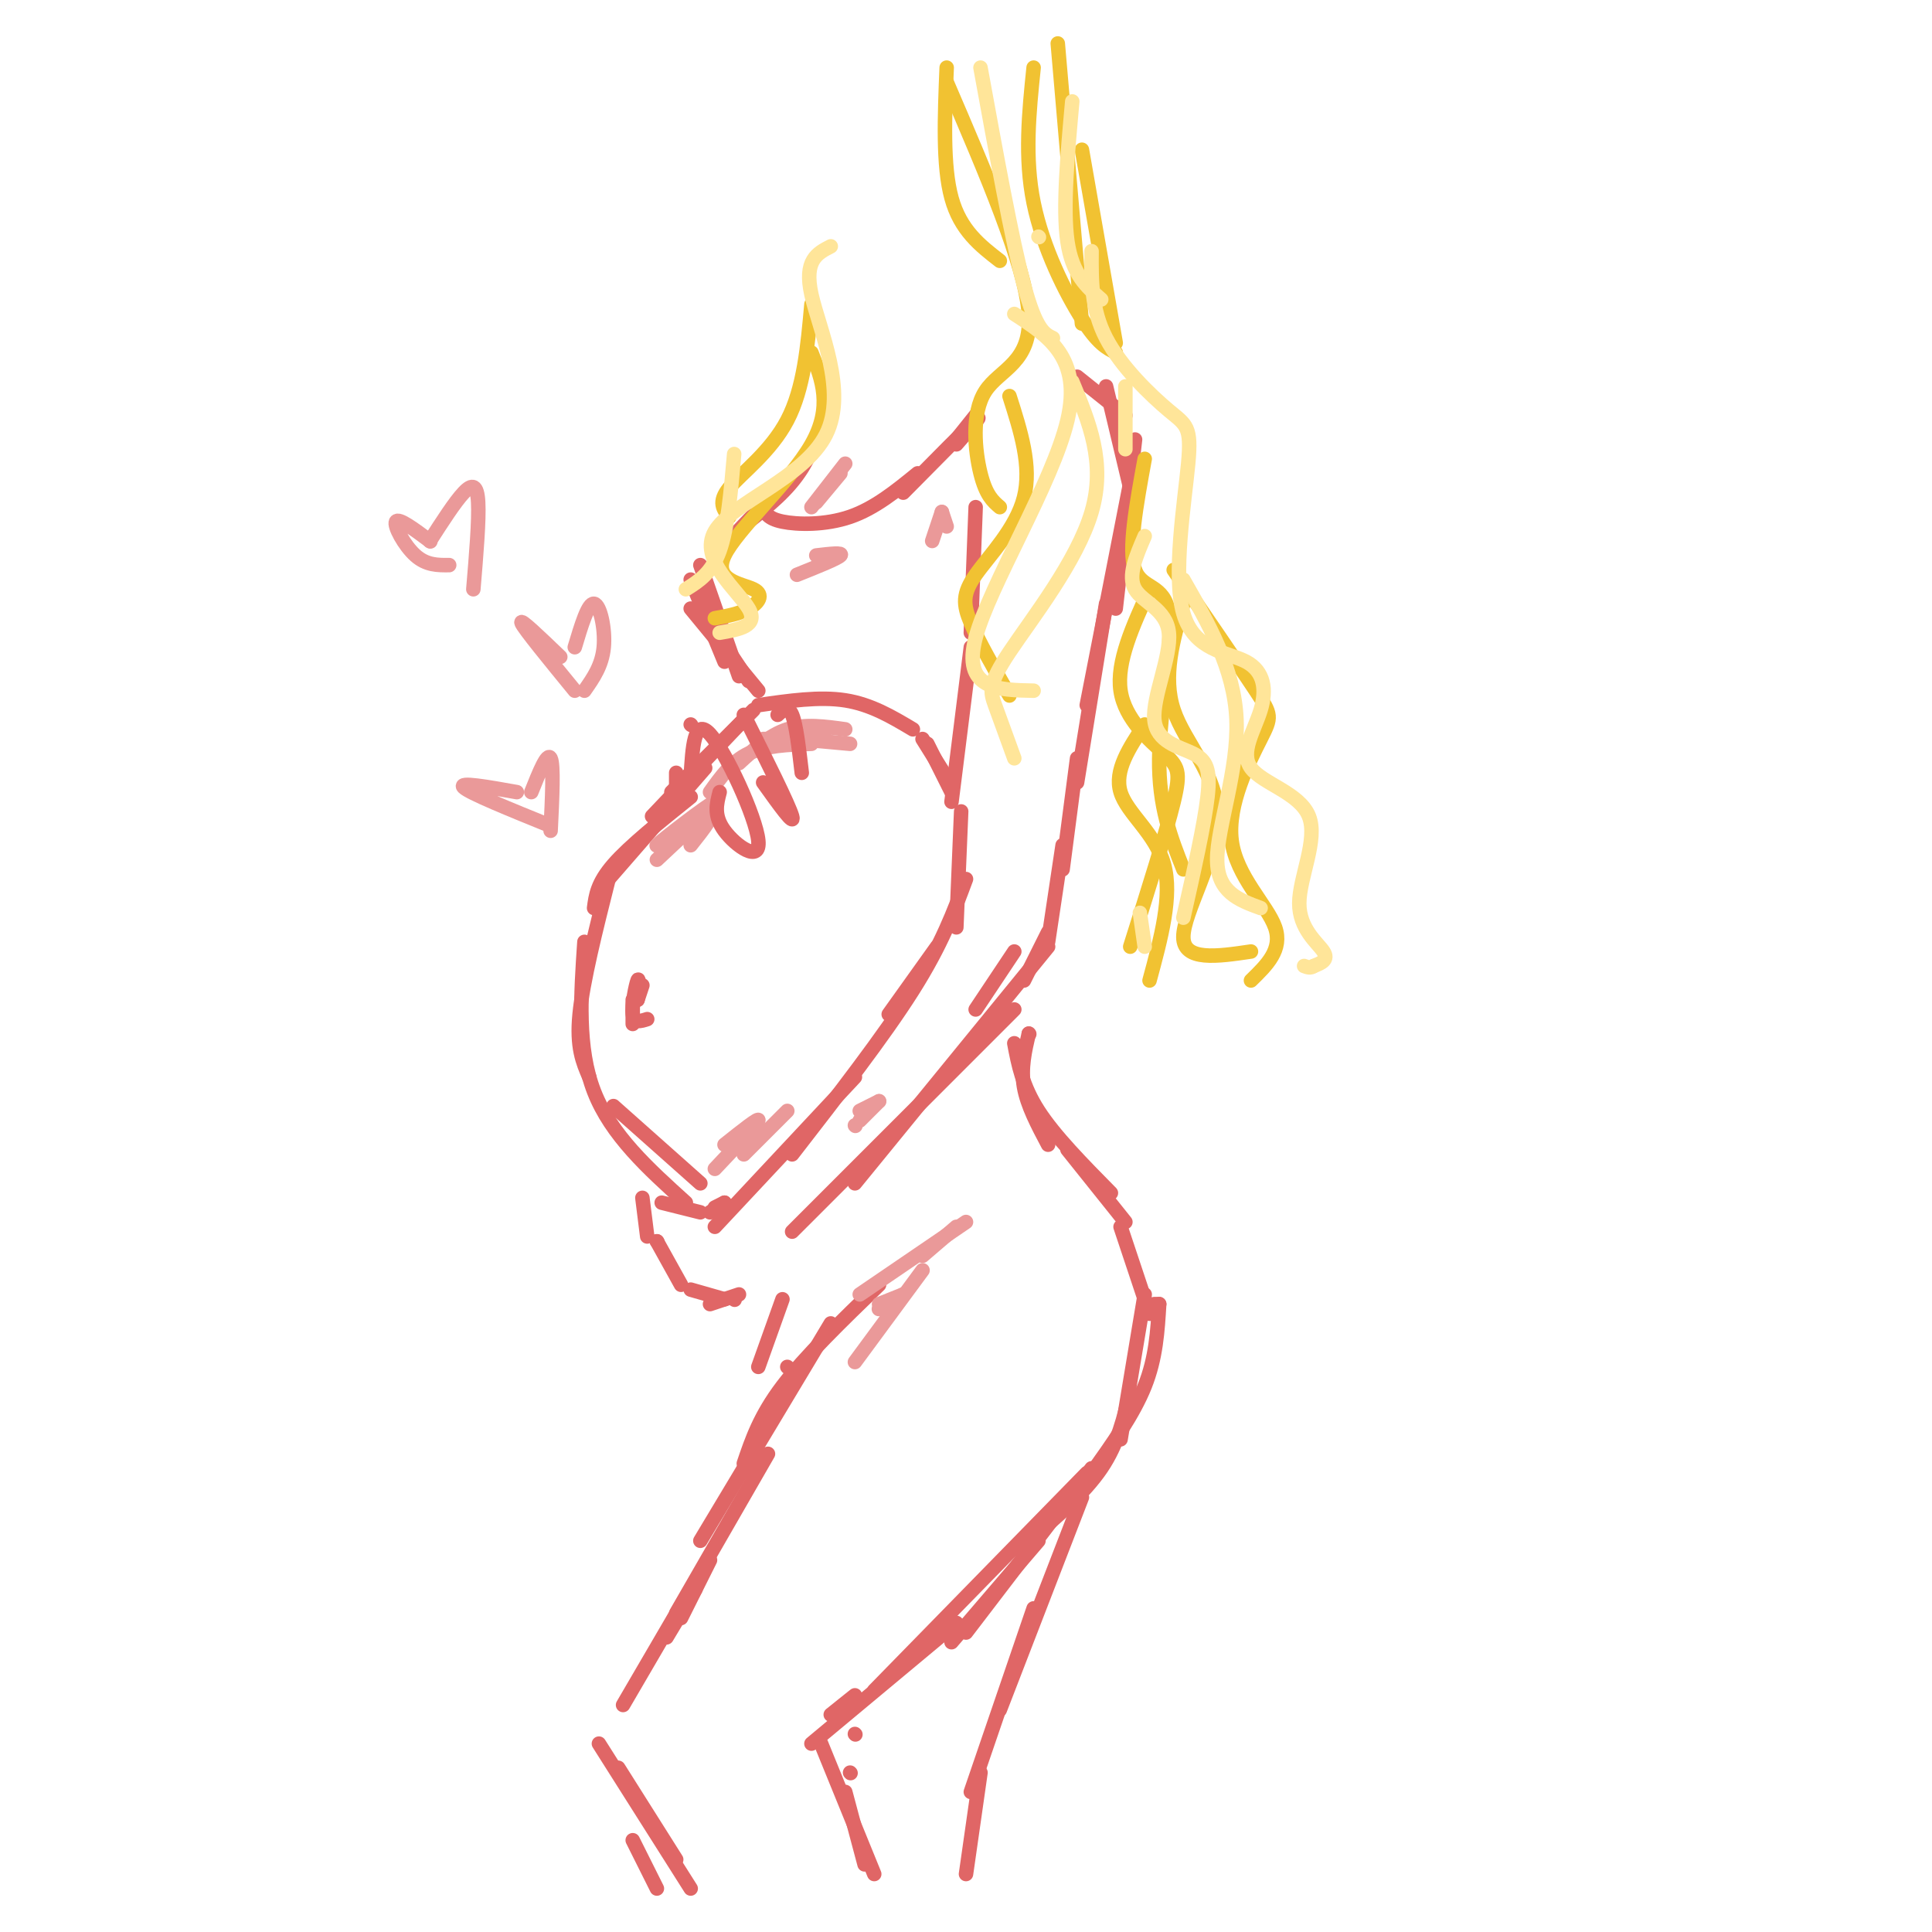 <svg viewBox='0 0 400 400' version='1.1' xmlns='http://www.w3.org/2000/svg' xmlns:xlink='http://www.w3.org/1999/xlink'><g fill='none' stroke='rgb(224,102,102)' stroke-width='3' stroke-linecap='round' stroke-linejoin='round'><path d='M172,81c-1.583,5.750 -3.167,11.500 -6,16c-2.833,4.500 -6.917,7.750 -11,11'/><path d='M168,94c0.000,0.000 -20.000,21.000 -20,21'/><path d='M150,113c0.000,0.000 0.100,0.100 0.1,0.1'/><path d='M145,117c0.000,0.000 8.000,23.000 8,23'/><path d='M145,126c0.000,0.000 10.000,15.000 10,15'/><path d='M143,120c0.000,0.000 7.000,17.000 7,17'/><path d='M143,126c0.000,0.000 14.000,17.000 14,17'/><path d='M156,147c0.000,0.000 -17.000,17.000 -17,17'/><path d='M154,149c0.000,0.000 -19.000,20.000 -19,20'/><path d='M146,159c0.000,0.000 -20.000,23.000 -20,23'/><path d='M143,165c-6.333,5.083 -12.667,10.167 -16,14c-3.333,3.833 -3.667,6.417 -4,9'/><path d='M126,182c-2.667,10.583 -5.333,21.167 -6,28c-0.667,6.833 0.667,9.917 2,13'/><path d='M121,195c-0.750,11.000 -1.500,22.000 2,31c3.500,9.000 11.250,16.000 19,23'/><path d='M127,229c0.000,0.000 18.000,16.000 18,16'/><path d='M200,182c-2.500,6.750 -5.000,13.500 -11,23c-6.000,9.500 -15.500,21.750 -25,34'/><path d='M177,223c0.000,0.000 -29.000,31.000 -29,31'/><path d='M210,197c0.000,0.000 -8.000,12.000 -8,12'/><path d='M217,196c0.000,0.000 -40.000,49.000 -40,49'/><path d='M210,209c0.000,0.000 -46.000,46.000 -46,46'/><path d='M150,249c0.000,0.000 -2.000,1.000 -2,1'/><path d='M150,249c0.000,0.000 -3.000,2.000 -3,2'/><path d='M145,251c0.000,0.000 -8.000,-2.000 -8,-2'/><path d='M133,248c0.000,0.000 1.000,8.000 1,8'/><path d='M136,257c0.000,0.000 0.100,0.100 0.1,0.1'/><path d='M136,257c0.000,0.000 5.000,9.000 5,9'/><path d='M143,267c0.000,0.000 7.000,2.000 7,2'/><path d='M147,270c0.000,0.000 6.000,-2.000 6,-2'/><path d='M152,269c0.000,0.000 0.100,0.100 0.1,0.1'/><path d='M213,214c0.000,0.000 0.100,0.100 0.1,0.1'/><path d='M213,214c-0.833,3.583 -1.667,7.167 -1,11c0.667,3.833 2.833,7.917 5,12'/><path d='M210,216c0.833,4.417 1.667,8.833 5,14c3.333,5.167 9.167,11.083 15,17'/><path d='M221,238c0.000,0.000 12.000,15.000 12,15'/><path d='M232,254c0.000,0.000 6.000,18.000 6,18'/><path d='M237,268c0.000,0.000 -5.000,30.000 -5,30'/><path d='M234,288c-1.250,5.417 -2.500,10.833 -6,16c-3.500,5.167 -9.250,10.083 -15,15'/><path d='M226,304c0.000,0.000 -26.000,34.000 -26,34'/><path d='M182,266c-7.667,7.417 -15.333,14.833 -20,21c-4.667,6.167 -6.333,11.083 -8,16'/><path d='M172,274c0.000,0.000 -27.000,45.000 -27,45'/><path d='M225,305c0.000,0.000 -44.000,45.000 -44,45'/><path d='M172,355c0.000,0.000 5.000,-4.000 5,-4'/><path d='M198,336c0.000,0.000 -30.000,25.000 -30,25'/><path d='M159,301c0.000,0.000 -19.000,33.000 -19,33'/><path d='M147,323c0.000,0.000 -6.000,12.000 -6,12'/><path d='M144,329c0.000,0.000 -6.000,10.000 -6,10'/><path d='M143,329c0.000,0.000 -14.000,24.000 -14,24'/><path d='M124,361c0.000,0.000 19.000,30.000 19,30'/><path d='M128,366c0.000,0.000 12.000,19.000 12,19'/><path d='M170,361c0.000,0.000 11.000,27.000 11,27'/><path d='M175,371c0.000,0.000 4.000,15.000 4,15'/><path d='M131,381c0.000,0.000 5.000,10.000 5,10'/><path d='M240,270c0.000,0.000 -1.000,0.000 -1,0'/><path d='M240,270c-0.333,5.583 -0.667,11.167 -3,17c-2.333,5.833 -6.667,11.917 -11,18'/><path d='M215,319c0.000,0.000 -18.000,21.000 -18,21'/><path d='M163,283c0.000,0.000 0.100,0.100 0.1,0.1'/><path d='M162,269c0.000,0.000 -5.000,14.000 -5,14'/><path d='M224,310c0.000,0.000 -17.000,44.000 -17,44'/><path d='M214,333c0.000,0.000 -13.000,38.000 -13,38'/><path d='M203,367c0.000,0.000 -3.000,21.000 -3,21'/><path d='M177,359c0.000,0.000 0.100,0.100 0.1,0.1'/><path d='M176,367c0.000,0.000 0.100,0.100 0.1,0.1'/><path d='M202,105c0.000,0.000 -1.000,26.000 -1,26'/><path d='M201,134c0.000,0.000 -4.000,32.000 -4,32'/><path d='M199,168c0.000,0.000 -1.000,24.000 -1,24'/><path d='M223,78c0.000,0.000 10.000,8.000 10,8'/><path d='M229,80c0.000,0.000 5.000,21.000 5,21'/><path d='M235,91c0.000,0.000 -4.000,35.000 -4,35'/><path d='M234,100c0.000,0.000 -9.000,46.000 -9,46'/><path d='M229,125c0.000,0.000 -6.000,37.000 -6,37'/><path d='M223,157c0.000,0.000 -3.000,23.000 -3,23'/><path d='M220,175c0.000,0.000 -3.000,20.000 -3,20'/><path d='M217,193c0.000,0.000 -5.000,10.000 -5,10'/><path d='M194,196c0.000,0.000 -10.000,14.000 -10,14'/><path d='M158,105c0.444,1.178 0.889,2.356 4,3c3.111,0.644 8.889,0.756 14,-1c5.111,-1.756 9.556,-5.378 14,-9'/><path d='M187,102c6.583,-6.667 13.167,-13.333 15,-15c1.833,-1.667 -1.083,1.667 -4,5'/><path d='M198,91c0.000,0.000 4.000,-5.000 4,-5'/><path d='M157,146c6.333,-0.917 12.667,-1.833 18,-1c5.333,0.833 9.667,3.417 14,6'/><path d='M191,153c0.000,0.000 5.000,8.000 5,8'/><path d='M192,154c0.000,0.000 5.000,10.000 5,10'/><path d='M132,207c0.178,-2.444 0.356,-4.889 0,-4c-0.356,0.889 -1.244,5.111 -1,7c0.244,1.889 1.622,1.444 3,1'/><path d='M132,207c0.000,0.000 1.000,-3.000 1,-3'/><path d='M131,207c0.000,0.000 0.000,5.000 0,5'/></g>
<g fill='none' stroke='rgb(241,194,50)' stroke-width='3' stroke-linecap='round' stroke-linejoin='round'><path d='M196,14c-0.417,10.167 -0.833,20.333 1,27c1.833,6.667 5.917,9.833 10,13'/><path d='M196,17c8.149,18.940 16.298,37.881 17,48c0.702,10.119 -6.042,11.417 -9,16c-2.958,4.583 -2.131,12.452 -1,17c1.131,4.548 2.565,5.774 4,7'/><path d='M209,82c2.321,7.274 4.643,14.548 3,21c-1.643,6.452 -7.250,12.083 -10,16c-2.750,3.917 -2.643,6.119 -1,10c1.643,3.881 4.821,9.440 8,15'/><path d='M214,14c-0.956,9.311 -1.911,18.622 0,28c1.911,9.378 6.689,18.822 10,24c3.311,5.178 5.156,6.089 7,7'/><path d='M219,9c0.000,0.000 5.000,58.000 5,58'/><path d='M224,31c0.000,0.000 7.000,40.000 7,40'/><path d='M237,95c-1.726,9.458 -3.452,18.917 -2,23c1.452,4.083 6.083,2.792 7,9c0.917,6.208 -1.881,19.917 -2,30c-0.119,10.083 2.440,16.542 5,23'/><path d='M238,122c-3.440,7.524 -6.881,15.048 -6,21c0.881,5.952 6.083,10.333 9,13c2.917,2.667 3.548,3.619 2,10c-1.548,6.381 -5.274,18.190 -9,30'/><path d='M245,125c-2.155,7.536 -4.310,15.071 -2,22c2.310,6.929 9.083,13.250 9,22c-0.083,8.750 -7.024,19.929 -7,25c0.024,5.071 7.012,4.036 14,3'/><path d='M243,118c6.810,9.944 13.620,19.888 17,25c3.380,5.112 3.329,5.391 1,10c-2.329,4.609 -6.935,13.549 -6,21c0.935,7.451 7.410,13.415 9,18c1.590,4.585 -1.705,7.793 -5,11'/><path d='M237,150c-3.178,4.778 -6.356,9.556 -5,14c1.356,4.444 7.244,8.556 9,15c1.756,6.444 -0.622,15.222 -3,24'/><path d='M168,63c-0.778,8.711 -1.556,17.422 -5,24c-3.444,6.578 -9.556,11.022 -12,14c-2.444,2.978 -1.222,4.489 0,6'/><path d='M168,73c2.217,5.609 4.434,11.219 0,19c-4.434,7.781 -15.518,17.735 -18,23c-2.482,5.265 3.640,5.841 6,7c2.360,1.159 0.960,2.903 -1,4c-1.960,1.097 -4.480,1.549 -7,2'/></g>
<g fill='none' stroke='rgb(234,153,153)' stroke-width='3' stroke-linecap='round' stroke-linejoin='round'><path d='M107,164c-6.083,-1.083 -12.167,-2.167 -11,-1c1.167,1.167 9.583,4.583 18,8'/><path d='M110,164c1.667,-4.167 3.333,-8.333 4,-7c0.667,1.333 0.333,8.167 0,15'/><path d='M116,136c-4.250,-4.083 -8.500,-8.167 -8,-7c0.500,1.167 5.750,7.583 11,14'/><path d='M119,134c1.378,-4.600 2.756,-9.200 4,-9c1.244,0.200 2.356,5.200 2,9c-0.356,3.800 -2.178,6.400 -4,9'/><path d='M89,112c-3.244,-2.422 -6.489,-4.844 -7,-4c-0.511,0.844 1.711,4.956 4,7c2.289,2.044 4.644,2.022 7,2'/><path d='M89,112c0.000,0.000 0.100,0.100 0.1,0.1'/><path d='M89,112c2.600,-4.044 5.200,-8.089 7,-10c1.800,-1.911 2.800,-1.689 3,2c0.200,3.689 -0.400,10.844 -1,18'/><path d='M136,178c6.744,-6.304 13.488,-12.607 12,-12c-1.488,0.607 -11.208,8.125 -12,9c-0.792,0.875 7.345,-4.893 10,-6c2.655,-1.107 -0.173,2.446 -3,6'/><path d='M177,282c0.000,0.000 14.000,-19.000 14,-19'/><path d='M187,268c-2.333,1.417 -4.667,2.833 -5,3c-0.333,0.167 1.333,-0.917 3,-2'/><path d='M187,268c0.000,0.000 -5.000,2.000 -5,2'/><path d='M178,268c0.000,0.000 22.000,-15.000 22,-15'/><path d='M198,254c0.000,0.000 -7.000,6.000 -7,6'/><path d='M169,115c2.833,-0.333 5.667,-0.667 5,0c-0.667,0.667 -4.833,2.333 -9,4'/><path d='M168,105c0.000,0.000 7.000,-9.000 7,-9'/><path d='M169,104c0.000,0.000 5.000,-6.000 5,-6'/><path d='M195,106c0.000,0.000 -2.000,6.000 -2,6'/><path d='M195,106c0.000,0.000 1.000,3.000 1,3'/><path d='M147,164c2.250,-3.167 4.500,-6.333 8,-8c3.500,-1.667 8.250,-1.833 13,-2'/><path d='M153,158c3.167,-2.917 6.333,-5.833 10,-7c3.667,-1.167 7.833,-0.583 12,0'/><path d='M165,153c0.000,0.000 11.000,1.000 11,1'/><path d='M158,153c0.000,0.000 13.000,0.000 13,0'/><path d='M150,237c3.667,-2.917 7.333,-5.833 7,-5c-0.333,0.833 -4.667,5.417 -9,10'/><path d='M163,230c0.000,0.000 -9.000,9.000 -9,9'/><path d='M177,233c0.000,0.000 0.100,0.100 0.1,0.1'/><path d='M182,228c0.000,0.000 -4.000,4.000 -4,4'/><path d='M182,228c0.000,0.000 -4.000,2.000 -4,2'/></g>
<g fill='none' stroke='rgb(224,102,102)' stroke-width='3' stroke-linecap='round' stroke-linejoin='round'><path d='M143,161c0.357,-6.304 0.714,-12.607 4,-9c3.286,3.607 9.500,17.125 10,22c0.500,4.875 -4.714,1.107 -7,-2c-2.286,-3.107 -1.643,-5.554 -1,-8'/><path d='M154,148c4.667,9.333 9.333,18.667 10,21c0.667,2.333 -2.667,-2.333 -6,-7'/><path d='M161,148c1.083,-1.000 2.167,-2.000 3,0c0.833,2.000 1.417,7.000 2,12'/><path d='M140,160c0.000,0.000 0.000,5.000 0,5'/><path d='M141,164c0.000,0.000 0.100,0.100 0.1,0.1'/><path d='M143,150c0.000,0.000 0.100,0.100 0.1,0.1'/></g>
<g fill='none' stroke='rgb(255,229,153)' stroke-width='3' stroke-linecap='round' stroke-linejoin='round'><path d='M203,14c3.250,17.833 6.500,35.667 9,45c2.500,9.333 4.250,10.167 6,11'/><path d='M222,21c-1.000,11.083 -2.000,22.167 -1,29c1.000,6.833 4.000,9.417 7,12'/><path d='M233,80c0.000,0.000 0.000,13.000 0,13'/><path d='M237,111c-1.785,4.128 -3.571,8.256 -2,11c1.571,2.744 6.498,4.106 7,9c0.502,4.894 -3.422,13.322 -3,18c0.422,4.678 5.191,5.606 8,7c2.809,1.394 3.660,3.256 3,9c-0.660,5.744 -2.830,15.372 -5,25'/><path d='M245,120c5.289,9.244 10.578,18.489 11,29c0.422,10.511 -4.022,22.289 -4,29c0.022,6.711 4.511,8.356 9,10'/><path d='M226,52c-0.049,6.008 -0.098,12.017 3,18c3.098,5.983 9.343,11.942 13,15c3.657,3.058 4.725,3.215 4,11c-0.725,7.785 -3.242,23.197 -1,31c2.242,7.803 9.242,7.998 13,10c3.758,2.002 4.274,5.810 3,10c-1.274,4.190 -4.339,8.761 -2,12c2.339,3.239 10.080,5.147 12,10c1.920,4.853 -1.983,12.653 -2,18c-0.017,5.347 3.852,8.242 5,10c1.148,1.758 -0.426,2.379 -2,3'/><path d='M272,200c-0.667,0.500 -1.333,0.250 -2,0'/><path d='M236,189c0.000,0.000 1.000,7.000 1,7'/><path d='M172,51c-2.793,1.429 -5.585,2.858 -4,10c1.585,7.142 7.549,19.997 3,29c-4.549,9.003 -19.609,14.155 -23,20c-3.391,5.845 4.888,12.384 7,16c2.112,3.616 -1.944,4.308 -6,5'/><path d='M152,94c-0.667,7.667 -1.333,15.333 -3,20c-1.667,4.667 -4.333,6.333 -7,8'/><path d='M210,65c7.022,4.533 14.044,9.067 11,22c-3.044,12.933 -16.156,34.267 -19,45c-2.844,10.733 4.578,10.867 12,11'/><path d='M222,79c3.500,8.393 7.000,16.786 4,27c-3.000,10.214 -12.500,22.250 -17,29c-4.500,6.750 -4.000,8.214 -3,11c1.000,2.786 2.500,6.893 4,11'/><path d='M215,49c0.000,0.000 0.100,0.100 0.1,0.1'/></g>
</svg>